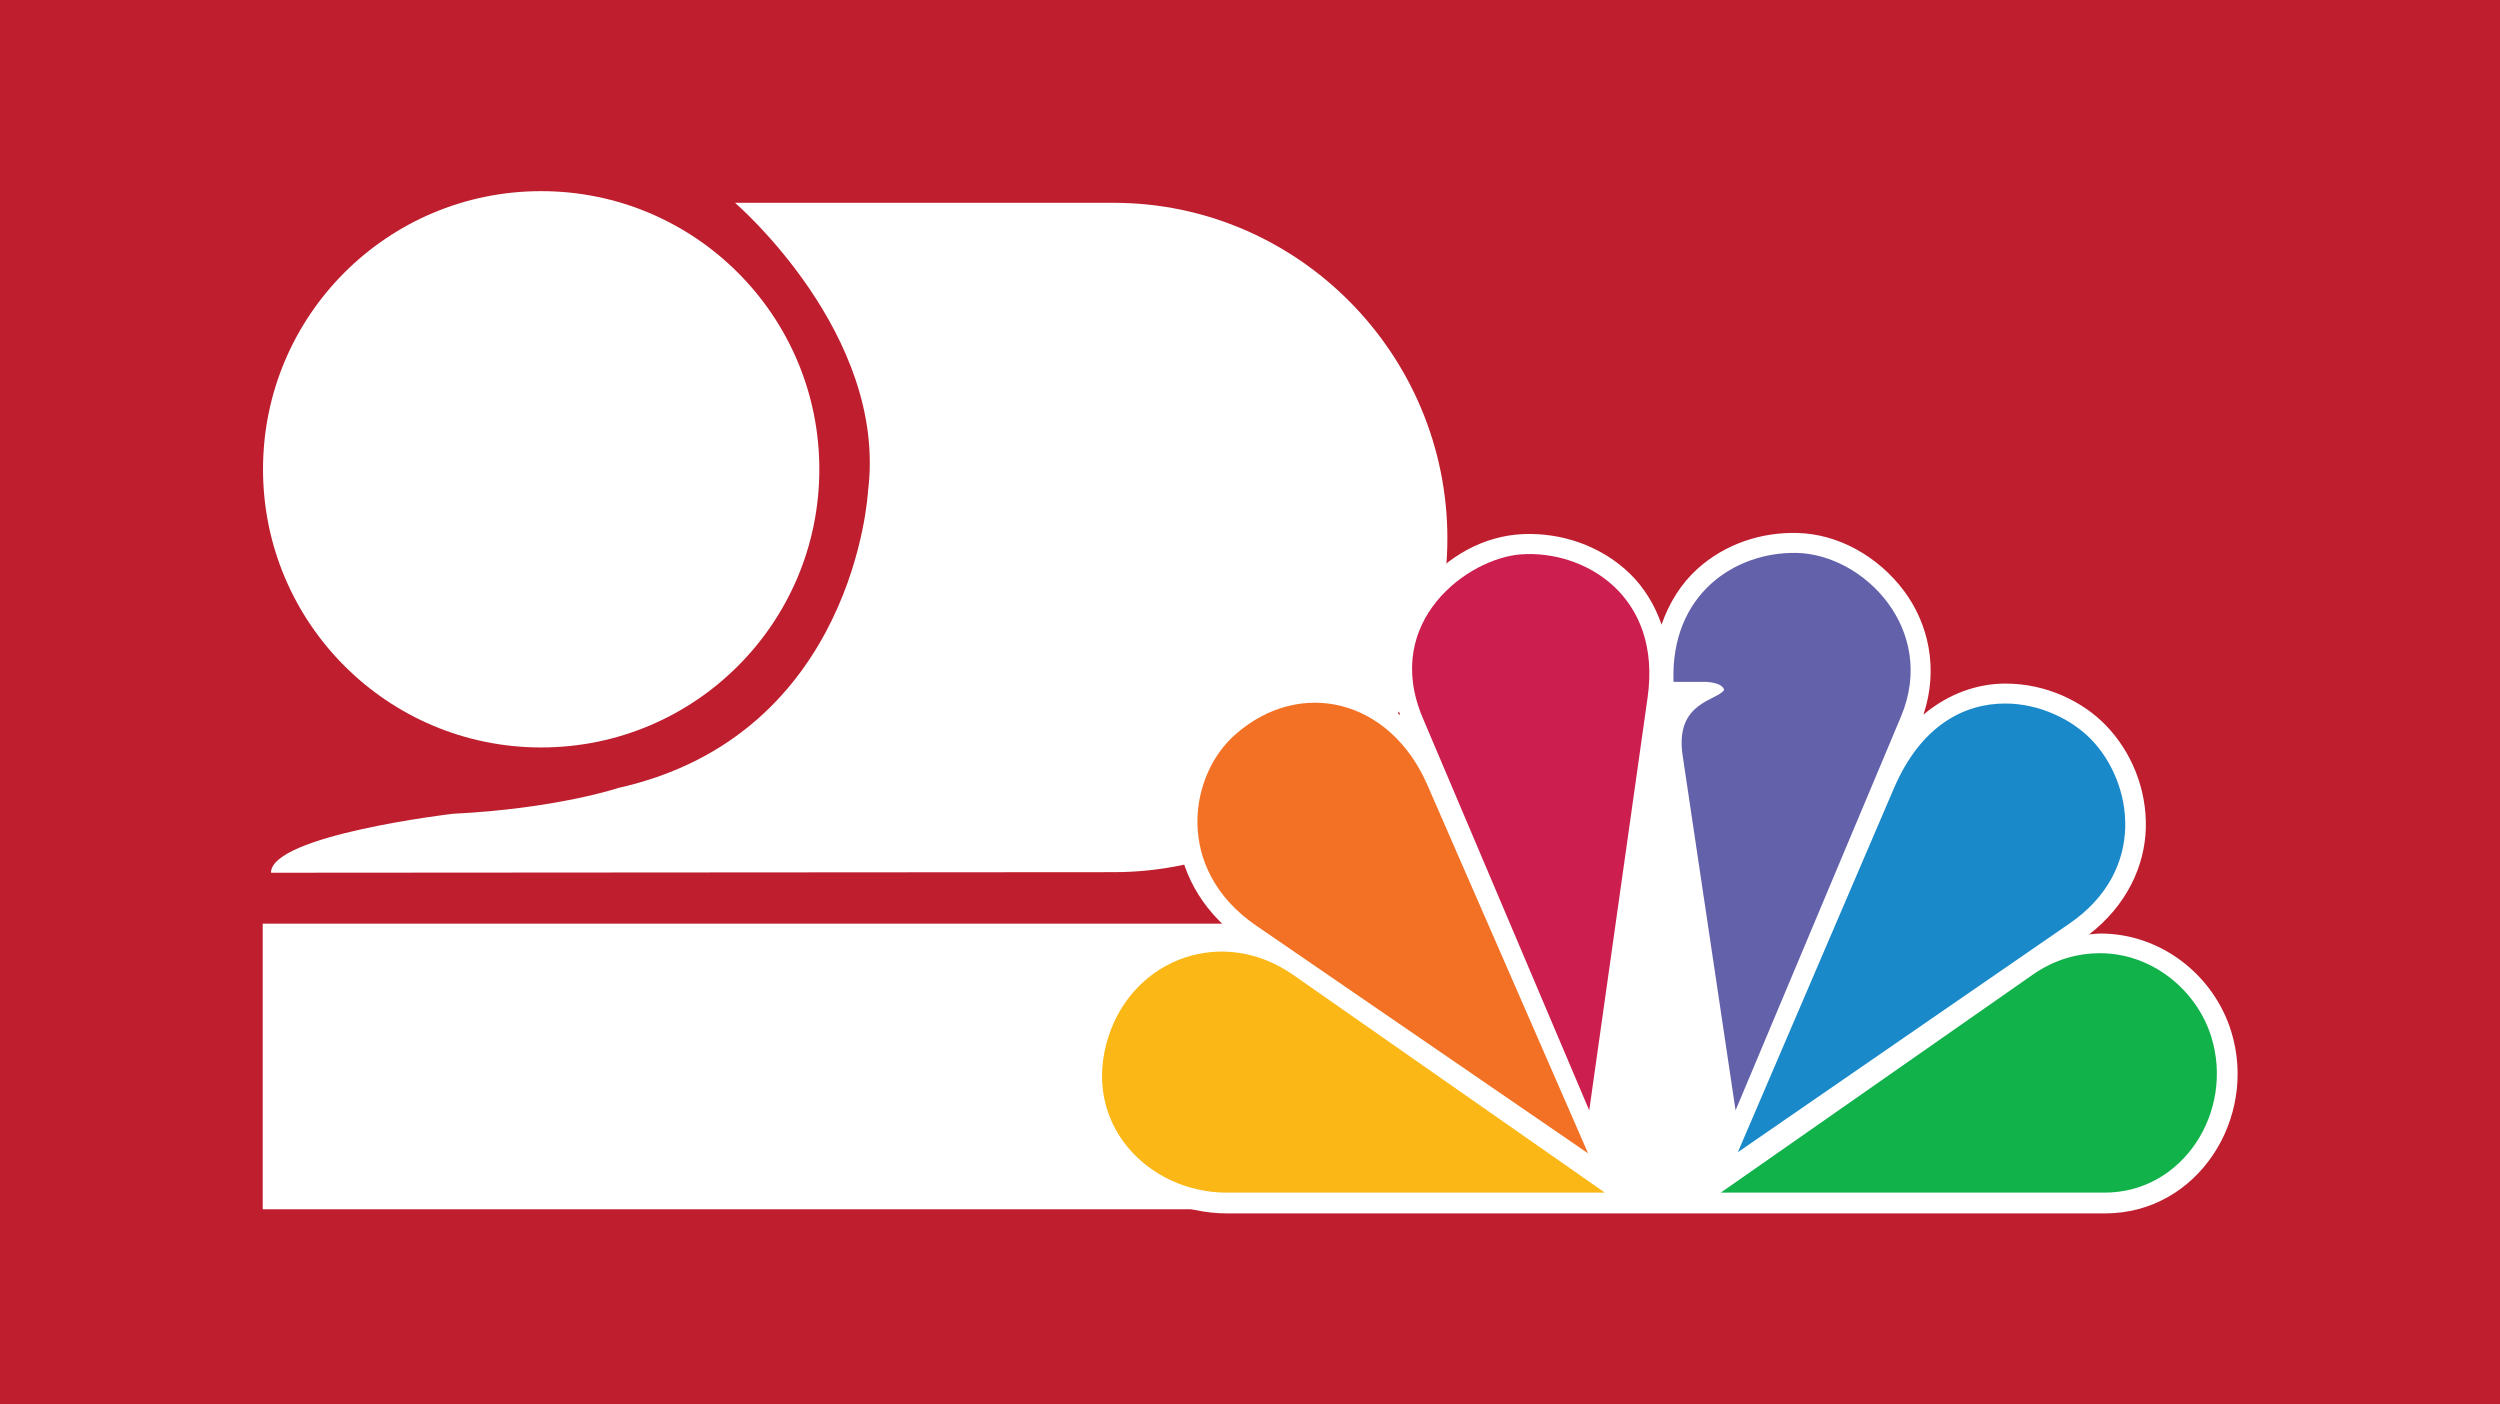 <?xml version="1.0" encoding="utf-8"?>
<!-- Generator: Adobe Illustrator 25.2.0, SVG Export Plug-In . SVG Version: 6.00 Build 0)  -->
<svg version="1.1" id="Layer_1" xmlns="http://www.w3.org/2000/svg" xmlns:xlink="http://www.w3.org/1999/xlink" x="0px" y="0px"
	 viewBox="0 0 878.1 493.2" style="enable-background:new 0 0 878.1 493.2;" xml:space="preserve">
<style type="text/css">
	.st0{fill:#BE1E2D;}
	.st1{fill:#FFFFFF;}
	.st2{fill:#F37124;}
	.st3{fill:#CC1E4F;}
	.st4{fill:#6461AB;}
	.st5{fill:#1989CA;}
	.st6{fill:#12B24B;}
	.st7{fill:#FBB715;}
</style>
<rect class="st0" width="878.1" height="493.2"/>
<g id="layer1" transform="translate(-83.421,-523.663)">
	<path id="circle1946" class="st1" d="M371.2,688.5c0,54-43.7,97.7-97.7,97.7c0,0,0,0,0,0c-54,0-97.7-43.8-97.7-97.7l0,0
		c0-54,43.7-97.7,97.7-97.7l0,0C327.4,590.8,371.2,634.5,371.2,688.5L371.2,688.5z"/>
	<path id="path1948" class="st1" d="M474.6,830c64.5,0,117.2-52.4,117.2-117.2s-52.6-117.9-117.2-117.9h-133
		c0,0,53.7,46.1,46.7,101.3c0,0-4.4,85.5-87.6,104.2c0,0-21.8,7.3-58.3,9.1c0,0-63.8,7.5-63.8,20.7L474.6,830z"/>
	<path id="path1950" class="st1" d="M175.7,848.1v100.3h341.6c0,0,74.1,3.4,74.1-83.5v-16.8H175.7z"/>
</g>
<path id="path7526" class="st1" d="M596.1,199.9c-5.5,5-9.8,11.7-12.5,19.5c-2.4-7.1-6.3-13.2-11.1-17.9
	c-10.1-9.8-24.1-14.5-37.6-13.9c-13.5,0.6-26.4,7.5-35.8,19.2c-8.8,10.8-13.2,26.8-7.3,44.4c-8.7-7.3-19.2-11.4-30-11.5
	c-11.3,0-22.8,4.3-32.4,12.7c-10,8.7-16.2,22.4-15.9,37.1c0.2,13.2,6.2,27.3,19.2,38c-1.3-0.1-2.5-0.3-3.8-0.3
	c-20.4,0.1-39.2,13.4-46.1,34.6c-5.7,17.4-1.7,34,7.9,45.7c9.6,11.7,24.4,18.7,40.4,18.7h308.3c32.6,0,53.7-33.5,44.3-63.9
	c-6-19.5-24.4-34.4-45.9-34.4c-1.3,0-2.6,0.2-4,0.3c13.3-10.3,19.5-24.1,19.9-37.2c0.4-14-5.2-27.1-14-36.2
	c-8-8.3-20.8-14.7-35.3-14.7c-9.8,0-20,3.5-28.8,10.9c5.4-16.2,1.7-32-6.8-43.4c-9.1-12.2-23.2-20.1-37.6-20.4
	C618.6,186.9,605.9,191,596.1,199.9L596.1,199.9z"/>
<path id="path3115-9" class="st2" d="M441.2,325.1l116.6,80l-56.5-129.5c-13.1-30-44.5-37.6-67.2-17.8
	C417.6,272,412.2,305.2,441.2,325.1z"/>
<path id="path3117-4" class="st3" d="M499.7,252.1L558.2,390L578.7,245c5.1-36-22.4-51.8-44.3-50.3
	C515.5,196,485.4,218.3,499.7,252.1z"/>
<path id="path3119-7" class="st4" d="M587.8,239.5h11.1c0,0,5.9,0,6.7,2.8c-2.4,3.9-17.4,4.1-14.6,23L609.6,390l58.1-138.3
	c12.8-30.5-13-57-36.7-57.5C609.5,193.8,586.7,208.6,587.8,239.5z"/>
<path id="path3121-1" class="st5" d="M610.4,404.7L727,324.3c27.1-18.7,22.3-49.3,7.5-64.6c-6.6-6.8-17.9-12.6-30.2-12.6
	c-14.5,0-29.6,7.8-39,29.6L610.4,404.7z"/>
<path id="path3123-1" class="st6" d="M604.4,418.9h134.8c27.7,0,45.6-28.6,37.5-54.7c-5.1-16.5-20.9-29.4-39.1-29.4
	c-7.6,0-15.9,2.1-23.7,7.6L604.4,418.9z"/>
<path id="path3125-9" class="st7" d="M563.7,418.9l-109.5-76.5c-24.7-17.2-55.8-5.9-64.8,21.5c-10,30.5,13.8,55,41.5,55L563.7,418.9
	z"/>
</svg>
